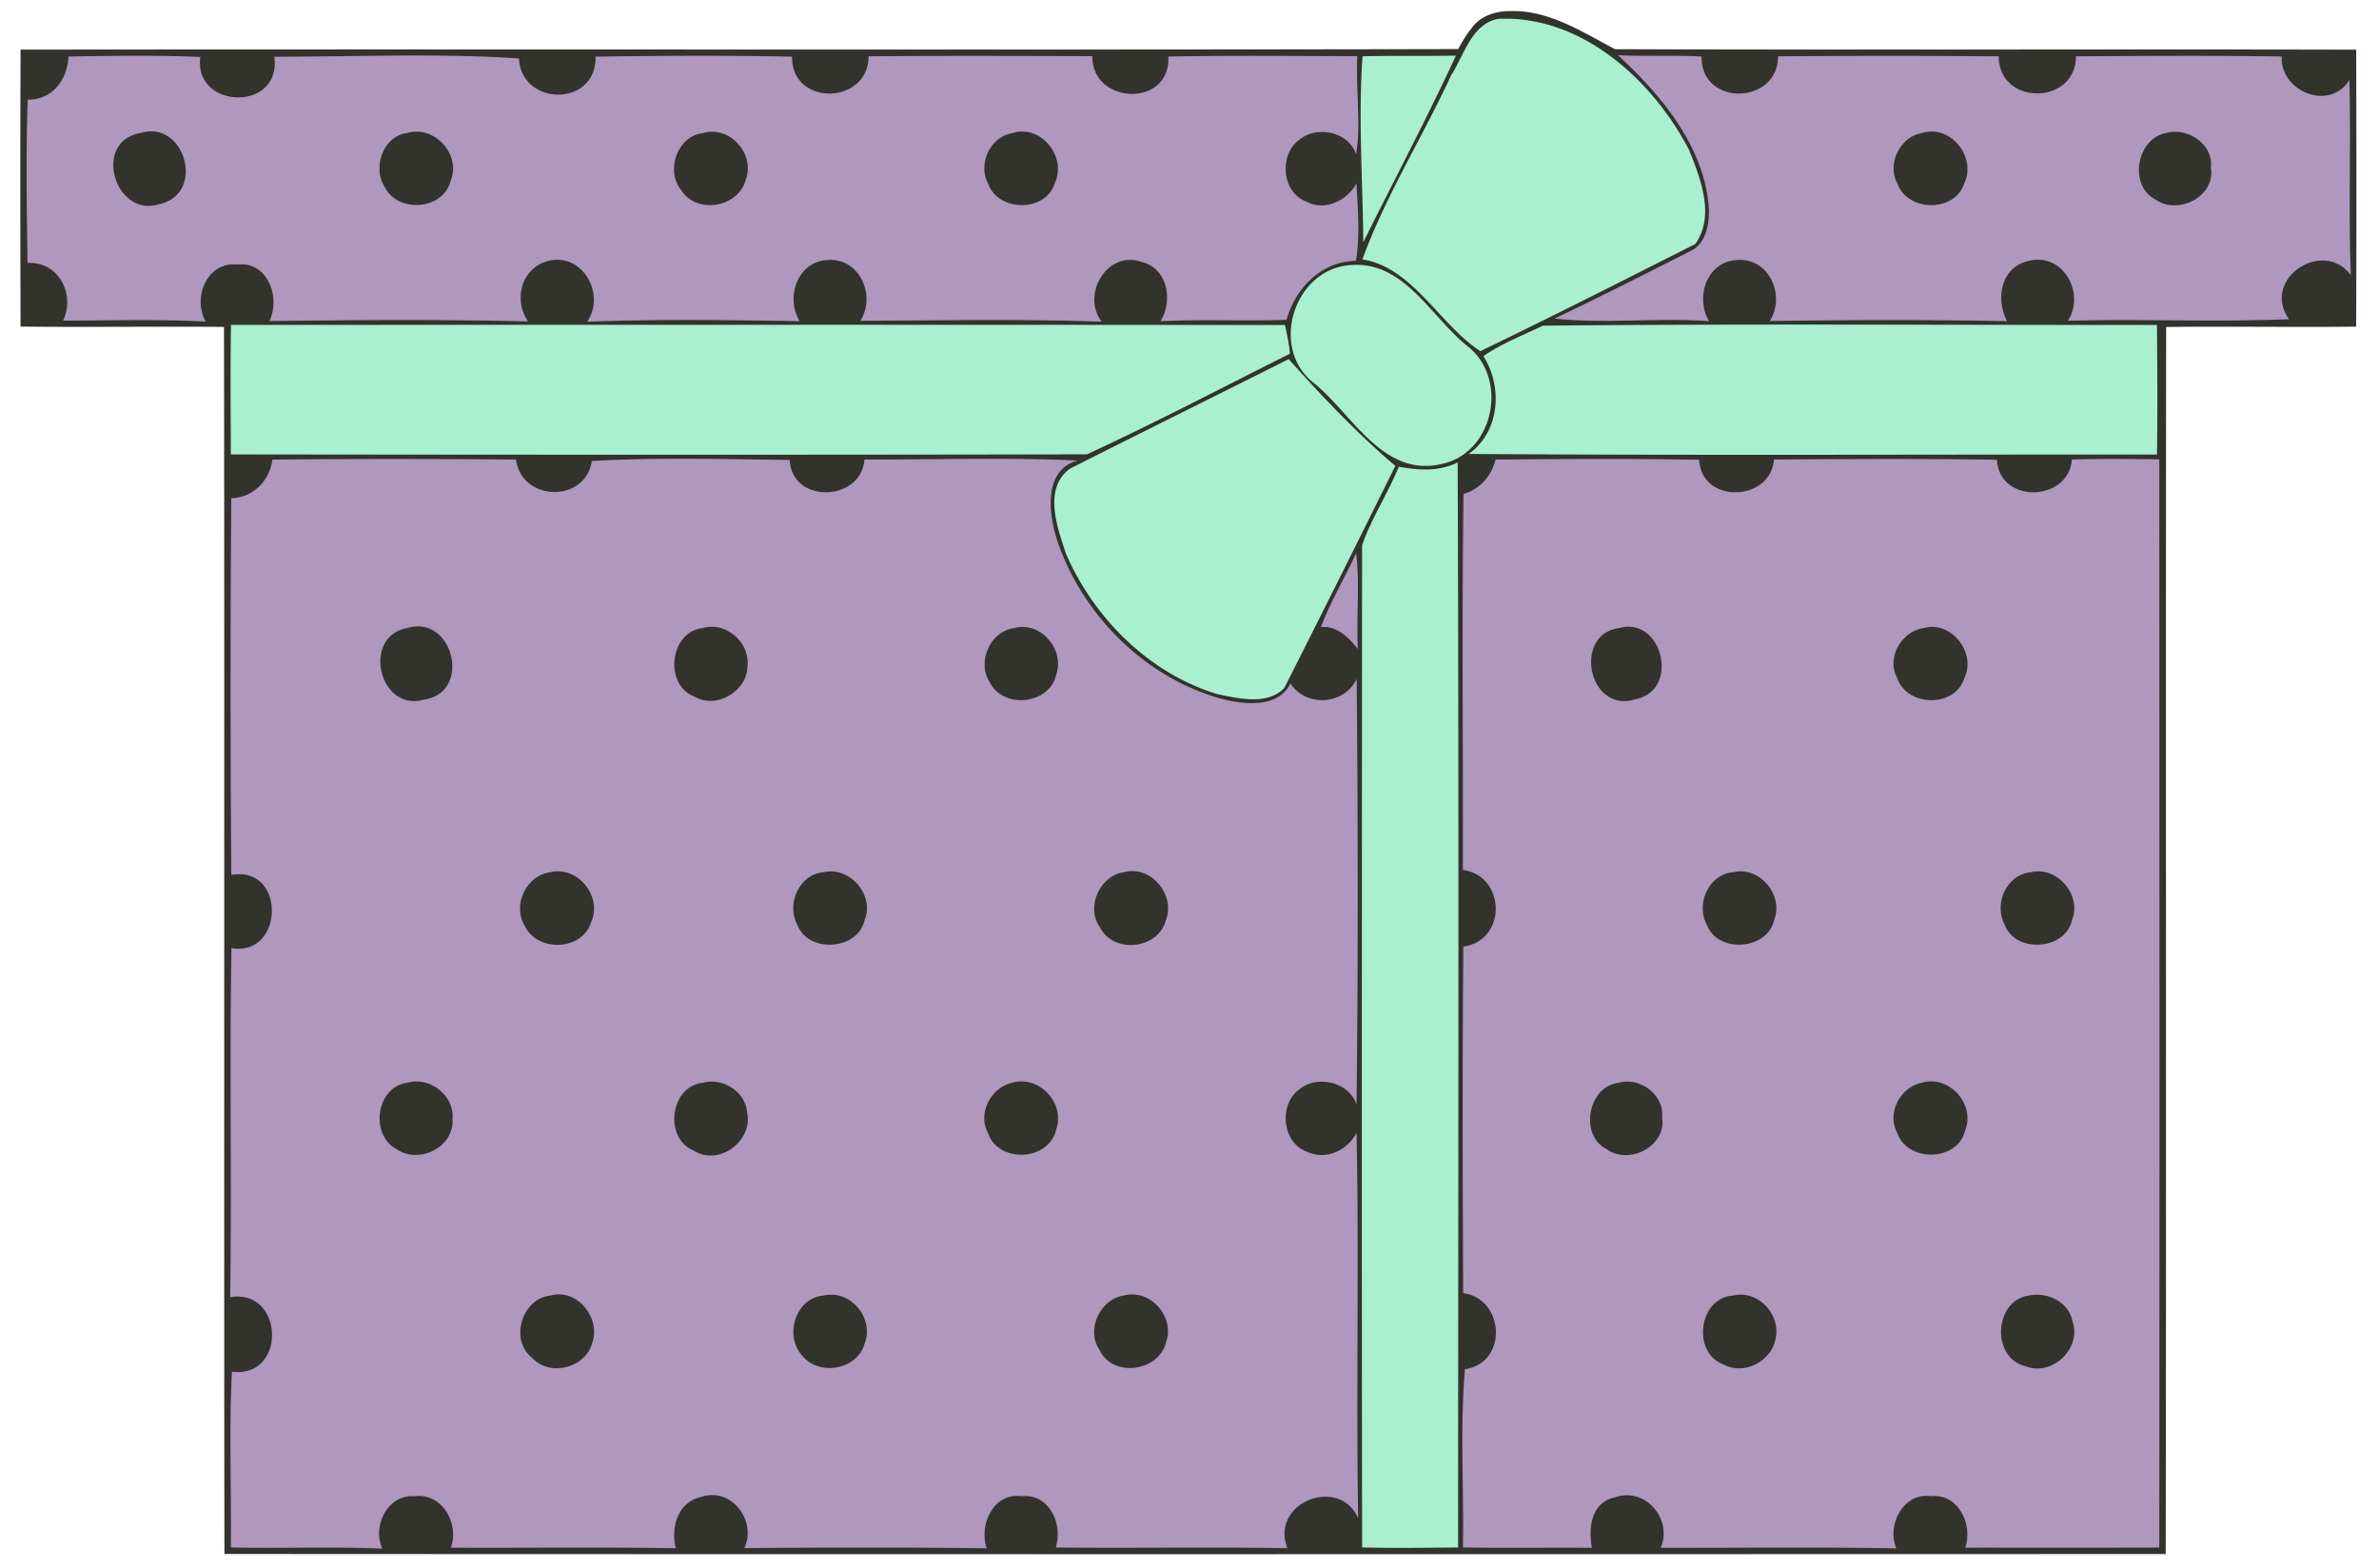 <svg xmlns="http://www.w3.org/2000/svg" height="700pt" width="1416" viewBox="0 0 1062 700"><path d="M673.87 4.967c-6.41-.004-13.161 2.216-16.98 7.652-2.346 2.856-4.167 6.09-5.973 9.3-213.91.455-427.82-.016-641.73.24-.177 41.218-.12 82.44-.016 123.65 30.271.325 60.545-.12 90.816.142.31 182.62-.07 365.24.201 547.86 288.87.163 577.73.103 866.6.03.307-182.62-.068-365.24.2-547.86 28.27-.323 56.544.159 84.815-.146.18-41.217.125-82.434.02-123.65-110.26-.275-220.55.152-330.84-.22-14.73-7.712-29.74-17.669-47.09-16.993zM671.079 9.2c24.466-.276 47.234 13.243 63.242 31.094 11.174 12.238 20.395 26.675 24.424 42.888 2.108 8.122 2.69 17.772-2.549 24.844-4.335 2.877-9.416 4.685-13.97 7.272-26.999 13.677-54.043 27.272-81.291 40.446-16.502-11.029-26.116-30.605-44.818-38.629-2.164-.874-4.405-1.572-6.703-1.99 10.66-28.497 26.805-54.535 39.764-81.998 4.889-7.947 7.57-18.479 16.598-22.873 1.67-.716 3.49-1.055 5.305-1.054zm55.66 16.525c10.589.416 21.733-.562 31.963.674-.062 8.122 6.67 15.406 14.752 16.107 9.192 1.47 19.714-4.53 20.93-14.236-.29-2.332 1.055-2.662 3.226-2.265 31.257-.205 62.516-.207 93.773.036-.045 8.346 7 15.685 15.25 16.4 9.05 1.433 19.391-4.374 20.701-13.916-.195-2.36.891-3.045 3.27-2.517 28.997-.112 58.165-.41 87.057.15-.109 12.408 15.277 21.778 26.156 15.594a15.463 15.463 0 004.133-3.408c.576 27.248-.355 54.826.459 81.875-6.613-6.904-18.397-5.893-24.973.532-5.68 4.97-7.624 13.898-3.485 20.43-.253 1.097-3.82.355-5.427.68-29.937.872-59.888-.288-89.826.403 5.732-10.232-.815-25.592-12.839-27.049-8.396-1.254-17.503 4.419-18.91 13.04-1.048 4.742-.419 9.803 1.573 14.218-34.302-.66-68.614-.508-102.92-.074 5.458-9.865.019-24.678-11.477-26.938-8.087-1.835-17.139 2.988-19.547 11.057-1.833 5.121-1.576 10.986.828 15.879-21.36-1.358-42.823 1.074-64.148-.762 20.078-9.722 40.135-19.546 59.842-29.982 7.06-5.513 7.312-15.64 6.094-23.744-3.704-24.45-20.006-44.609-37.39-61.186-1.735-1.51-1.178-.98.933-.997zm-539.83-.043c14.646.027 29.31.315 43.92 1.27.408 9.094 8.958 16.329 17.889 16.217 8.332.4 16.906-5.581 17.822-14.191-.16-2.395.625-3.476 3.24-2.84 27.631-.387 55.27-.505 82.901.035-.156 8.215 6.636 15.644 14.814 16.34 9.185 1.453 19.677-4.553 20.893-14.246-.29-2.331 1.058-2.66 3.226-2.264 31.703-.237 63.406-.118 95.11-.048-.063 8.941 7.995 16.354 16.706 16.79 8.16.99 17.341-4.085 18.686-12.65.656-1.742-.58-4.919 2.367-4.003 26.83-.45 53.662-.165 80.492-.126-.585 13.256 1.408 26.569-.078 39.777-5.971-9.97-22.272-10.271-28.748-.672-5.858 8.175-3.284 21.689 6.375 25.72 7.653 4.144 17.418.696 22.268-6.109.59 10.286 1.315 20.714-.267 30.896-14.77.412-27.124 12.52-30.86 26.332-18.003.638-36.027-.297-54.026.555 4.43-8.435 2.447-21.043-6.81-25.316-6.353-3.292-14.861-2.545-19.724 3.03-5.626 5.798-7.379 15.466-3.035 22.493-34.801-1.166-69.625-.49-104.44-.36 5.43-9.86-.052-24.618-11.521-26.855-8.086-1.829-17.117 3.008-19.525 11.064-1.844 5.147-1.572 11.045.863 15.953-30.543-.474-61.105-.88-91.641.195 6.081-10.454-.91-26.182-13.234-27.52-9.528-1.233-18.876 6.837-19.014 16.464-.232 3.792.643 7.653 2.537 10.95-37.423-.913-75.238-.463-112.42-.221 3.551-8.984-.003-21.54-9.848-24.654-5.953-1.177-13.138-1.139-17.668 3.527-5.542 5.435-6.947 14.362-3.828 21.393-20.175-1.052-40.843-.262-60.729-.486 4.145-9.877-1.584-23.222-12.555-25.245-1.717-.652-4.796.501-3.876-2.4-.366-23.02-.675-46.053.068-69.07 9.54 0 17.216-8.626 18.003-17.802-.285-2.905 3.842-.947 5.649-1.567 17.124-.169 34.57-.72 51.497.466-.97 7.93 4.93 15.658 12.7 17.216 8.484 2.437 19.415-1.499 21.829-10.616.628-2.23.78-4.577.564-6.879 21.144-.05 42.284-.554 63.428-.543zm459.78 4.012c-11.88 25.174-24.82 49.823-37.26 74.715-.338-26.127-2.13-52.313-.332-78.41 13.138-.272 26.281-.055 39.42-.256l-1.842 3.947zm-579.4 28.043c-6.73.278-14.565 3.25-16.646 10.323-3.54 10.115 3.128 23.465 14.255 24.657 7.753.565 16.72-3.727 18.382-11.915 2.554-9.718-3.778-21.831-14.282-23a13.583 13.583 0 00-1.709-.065zm388.63.101c-6.899.189-13.799 4.21-16.176 10.891-3.686 8.882 1.431 20.561 10.967 22.973 7.856 2.488 17.87-.807 20.844-8.974 3.33-6.98 1.248-15.752-4.623-20.705-3-2.667-6.963-4.335-11.012-4.184zm406 .002c-7.098.166-14.103 4.485-16.416 11.367-3.391 8.666 1.699 19.744 10.748 22.348 7.766 2.672 17.851-.325 21.082-8.351 3.457-6.804 1.785-15.53-3.84-20.653-3.064-2.966-7.267-4.867-11.574-4.71zm-676.72.061c-6.592.124-13.198 3.933-15.396 10.363-3.883 9.033 1.167 21.095 10.984 23.488 8.198 2.43 18.52-1.542 21.127-10.139 3.014-7.168.243-15.809-6-20.268-3.051-2.297-6.875-3.643-10.715-3.445zm131.87.037c-6.431.241-12.924 3.667-15.414 9.84-3.525 7.241-1.276 16.515 5.103 21.395 8.687 6.732 23.495 2.708 26.854-7.98 2.995-7.425-.254-16.342-6.943-20.554-2.815-1.865-6.211-2.908-9.6-2.7zm653.13.01c-7.76.048-14.586 6.252-15.867 13.83-1.639 7.007 1.218 15.13 7.863 18.46 9.711 6.192 25.245-.583 25.797-12.492.424-5.385-.507-11.314-4.858-14.99-3.459-3.202-8.214-5.018-12.936-4.808zm-364.24 61.2c13.255.04 23.662 9.938 31.966 19.299 6.21 7.005 12.728 13.774 19.878 19.82 12.76 13.89 7.622 39.707-10.267 46.75-10.483 4.352-22.998 1.631-31.467-5.88-11.675-9.316-20.017-22.091-31.776-31.322-13.666-13.986-6.739-40.38 11.434-47.015 3.25-1.297 6.752-1.738 10.232-1.653zm228.45 26.693c42.537.062 85.074.157 127.61.146.124 18.683.257 37.368-.014 56.051-101.26-.07-202.52.438-303.77-.255 12.072-10.29 13.27-29.432 5.186-42.51 8.148-5.3 17.188-9.257 26.068-12.971 48.305-.47 96.613-.503 144.92-.46zm-349.16.107l87.654.078c.803 3.749 1.628 7.509 1.996 11.336-29.87 15.025-59.518 30.514-89.857 44.584-127.03.277-254.06.192-381.09.041-.071-18.677-.246-37.355.043-56.03 127.08-.027 254.17-.071 381.25-.009zm92.07 17.988c14.015 15.53 28.524 30.693 44.445 44.297-16.236 32.872-32.653 65.654-49.184 98.38-6.904 6.763-17.252 4.784-25.828 3.051-21.136-5.01-39.549-18.689-53.309-35.274-11.05-13.638-19.794-29.937-21.804-47.577-.762-6.95 1.745-14.895 8.528-17.982 31.694-15.667 63.284-31.591 94.92-47.39l2.231 2.496zm-274.82 41.78c16.396-.008 32.79.31 49.184.524.417 8.319 8.43 14.689 16.512 14.477 8.505.391 17.627-5.547 18.479-14.463 1.409-.764 3.9.151 5.67-.2 28.13-.012 56.275-.848 84.393.327-7.369 4.196-9.335 13.583-8.436 21.422 1.364 15.397 8.743 29.566 17.261 42.184 15.542 22.055 39.117 39.217 65.893 44.22 8.202 1.408 18.345 1.034 23.867-6.149.694-1.844 1.357-.618 2.254.416 7.336 7.42 21.176 6.475 27.182-2.162.54 61.015.646 122.04-.043 183.05-6.356-9.545-22.406-9.775-28.729-.076-5.801 8.38-2.828 22.112 7.108 25.852 7.52 3.46 16.979.362 21.633-6.322 1.076 55.138-.237 110.29.625 165.43-5.36-7.915-17.14-8.852-24.697-3.643-6.487 3.984-9.995 12.431-7.239 19.7-33.65-.52-67.304.048-100.96-.272 2.388-8.879-2.007-20.34-11.559-22.623-5.711-.866-12.466-.923-16.719 3.644-4.94 4.948-6.643 12.616-4.931 19.312-35.197-.455-70.398-.345-105.6-.088 4.309-10.692-4.91-24.667-16.717-23.59-6.903.296-13.801 4.602-15.723 11.495-1.339 3.884-1.484 8.134-.652 12.142-32.679-.485-65.362-.096-98.043-.21 2.957-9.89-3.79-22.64-14.766-23.035-6.11-.728-12.773 1.417-16.124 6.862-3.248 4.765-4.256 11.1-2.295 16.563-21.78-.934-43.582-.006-65.37-.496.298-25.492-.953-51.235.495-76.568 7.656 1.008 15.523-4.253 17.14-11.893 2.685-9.022-1.738-20.758-11.505-23.09-2.106-.515-4.304-.594-6.451-.338.808-51.23-.385-102.57.607-153.73 7.465 1.255 15.122-3.878 16.982-11.19 2.861-8.36-.11-19.613-9.004-22.874-2.577-.916-5.38-1.098-8.078-.726-.413-55.436-.426-110.87-.01-166.31 9.161-.395 16.965-8.265 18.242-17.182 35.727-.366 71.456-.305 107.18-.04 1.335 9.965 12.346 16.366 21.817 14.175 6.688-1.24 12.476-6.719 13.603-13.436 12.378-.97 25.037-.98 37.512-1.084zm641.9.094c6.211.014 12.422.083 18.633.148.093 161.36.128 322.72-.008 484.07-28.179.148-56.359.06-84.539.067 2.556-9.102-2.376-20.898-12.271-22.79-5.798-.874-12.517-.53-16.631 4.237-4.657 4.896-6.471 12.417-4.296 18.85-34.198-.667-68.4-.088-102.6-.303 4.055-11-5.645-24.506-17.538-23.336-6.2.358-12.805 3.653-14.72 9.955-1.613 4.285-1.404 9.053-.965 13.451-18.398-.202-37.012.191-55.488-.17.419-25.96-1.302-51.992.828-77.896 8.771-1.19 14.94-10.232 13.837-18.84-.54-7.932-6.502-15.406-14.468-16.773-.391-2.65.215-5.507-.14-8.24-.222-48.28-.31-96.56.105-144.84 9.201-1.233 15.697-10.778 14.393-19.805-.725-7.656-6.693-14.87-14.447-15.914-.31-14.704-.026-29.628-.157-44.408-.083-40.693-.237-81.389.28-122.08 6.93-2.12 12.275-8.196 14.129-15.123 29.778-.225 59.562-.462 89.338.092.391 8.328 8.37 14.739 16.49 14.547 8.512.414 17.659-5.521 18.512-14.447 1.38-.823 3.91.128 5.673-.25 30.76-.177 61.522-.338 92.28.142.425 8.328 8.402 14.726 16.524 14.555 8.519.42 17.662-5.523 18.52-14.45 1.338-.874 3.84.059 5.567-.356a827.1 827.1 0 0113.16-.096zm-294.48 30.53c.451 151.22.118 302.45.096 453.68-13.683.124-27.37.317-41.051-.007-.201-148.79-.078-297.59-.03-446.38 4.162-11.897 11.207-22.562 16.045-34.236 8.2 1.466 17.052 1.966 24.838-1.512l.102 28.463zm-44.947 15.653c.783 11.657-.2 23.421.186 35.12-3.533-4.19-8.391-8.042-14.127-8.095 3.838-9.913 9.19-19.175 13.803-28.773l.138 1.748zm-419.09 26.787c-6.621.355-13.992 3.59-15.971 10.48-3.434 9.528 1.861 22.348 12.32 24.396 5.545.651 11.734-.682 15.988-4.44 9.357-9.3 3.633-28.165-9.488-30.327-.943-.139-1.9-.171-2.85-.11zm540.64.156c-6.451.236-13.697 3.136-15.865 9.772-3.792 9.378.96 22.424 11.33 24.89 5.784.951 12.264-.779 16.523-4.857 8.389-9.196 3.482-26.994-8.996-29.604a12.977 12.977 0 00-2.992-.2zm-409.38.026c-6.203.213-12.744 3.174-15.168 9.244-4.104 8.258-1.396 20.164 7.709 23.754 8.913 4.928 20.89-.503 24.088-9.882 3.024-8.29-1.332-18.225-9.441-21.682-2.24-1.031-4.722-1.545-7.188-1.435zm544.97.039c-11.334-.422-20.936 11.87-16.736 22.617 1.765 5.202 5.824 9.659 11.242 11.08 7.759 2.523 17.682-.66 20.789-8.647 3.37-6.709 1.703-15.262-3.797-20.33-3.04-2.962-7.206-4.876-11.498-4.72zm-406.14.03c-7.2.052-14.116 4.703-16.287 11.661-3.432 8.842 1.966 20.063 11.361 22.2 8.469 2.368 18.97-2.058 21.297-10.99 2.854-8.237-1.553-17.912-9.45-21.442-2.154-1-4.542-1.529-6.921-1.43zm49.068 109c-7.886-.025-15.197 5.721-16.941 13.417-2.595 9.275 4.262 20.07 13.949 21.162 8.19 1.487 17.219-3.445 19.424-11.67 3.539-9.99-4.098-21.915-14.639-22.855a13.92 13.92 0 00-1.793-.055zm271.62.11c-6.734-.068-13.498 3.72-15.954 10.163-4.056 8.874.521 21.28 10.429 23.68 8.476 2.541 19.283-1.528 21.709-10.61 4.182-10.697-4.695-23.479-16.184-23.233zm-528.04.008c-7.893-.098-15.25 5.701-16.869 13.438-2.376 8.93 3.77 19.167 12.998 20.73 8.018 1.892 17.596-2.153 20.13-10.392 3.62-8.568-1.269-19.002-9.679-22.498-2.068-.89-4.326-1.353-6.58-1.277zm661 .006c-6.864-.111-13.715 3.91-16.072 10.513-3.791 8.836.82 20.95 10.582 23.315 8.476 2.545 19.27-1.524 21.715-10.596 4.224-10.698-4.792-23.427-16.224-23.232zm-539.5.032c-6.767-.004-13.355 4.145-15.629 10.625-3.69 8.818.929 20.822 10.637 23.172 8.48 2.546 19.272-1.528 21.719-10.602 3.679-9.11-2.479-20.045-11.733-22.615a15.018 15.018 0 00-4.994-.58zm491.09 93.742c-9.87.177-18.5 9.94-16.568 19.819 1.146 6.843 6.3 13.083 13.362 14.238 8.067 1.951 17.743-2.213 20.114-10.571 3.42-8.59-1.543-18.86-9.958-22.244a15.592 15.592 0 00-6.95-1.243zm-405.49-.004c-10.629-.145-19.808 11.155-16.619 21.506 1.51 5.944 6.02 11.246 12.193 12.484 8.341 2.255 18.661-2.076 20.999-10.842 2.66-7.472-.594-16.25-7.299-20.395-2.737-1.787-5.992-2.827-9.273-2.754zm-270.49.045c-6.589.104-13.286 3.875-15.385 10.386-3.207 7.864-.431 18.159 7.498 22.03 9.881 6.016 25.125-1.138 25.562-13.043 1.082-7.529-3.402-15.255-10.503-18.024a16.647 16.647 0 00-7.173-1.35zm540.59.052c-6.252.185-12.613 3.464-15.033 9.481-3.847 7.703-1.798 18.56 6.284 22.667 9.397 6.196 23.953.146 25.84-11.012.667-5.676-.184-12.033-4.56-16.148-3.288-3.216-7.902-5.188-12.53-4.988zm-408.98.02c-6.426.117-13.002 3.616-15.211 9.929-3.54 7.975-.893 18.924 7.53 22.609 6.42 3.938 15.052 2.42 20.209-2.89 5.434-4.926 6.81-13.193 3.857-19.8-2.768-6.208-9.635-10.227-16.385-9.848zm-67.812 94.969c-6.642.13-13.36 3.677-15.935 10.034-3.29 6.785-1.87 15.779 4.322 20.437 8.266 8.055 24.165 4.137 27.627-6.932 4.266-10.56-4.497-23.885-16.014-23.538zm255.91.025c-7.856.008-15.108 5.756-16.842 13.418-1.984 7.277 1.706 15.58 8.191 19.268 9.016 4.906 22.076.405 25.084-9.697 3.939-10.746-4.93-23.356-16.434-22.988zm-134.76.121c-6.43.096-12.895 3.627-15.291 9.806-3.932 8.285-.45 19.482 8.154 23.198 8.852 4.098 21.157-.317 23.885-10.07 4.075-10.808-5.082-23.678-16.748-22.934zm405.88.024c-6.47-.002-13.004 3.638-15.211 9.947-3.619 8.173-.757 19.48 8.053 22.939 8.675 4.566 20.203-.166 23.729-9.145 4.537-9.985-3.175-22.702-13.996-23.697a15.344 15.344 0 00-2.575-.044zm132.84-.016c-7.279-.249-14.268 4.932-15.812 12.121-2.454 8.285 1.325 18.883 10.165 21.42 7.713 3.227 17.013-.384 21.129-7.49 5.188-7.925 2.021-20.106-6.705-24.076a18.743 18.743 0 00-8.777-1.975z" fill="#32332c"/><path d="M672.232 8.344a67.824 67.824 0 00-3.464.076c-11.888 2.23-15.256 16.42-21.04 25.32-12.688 27.51-29.264 53.804-39.536 82.08 22.512 3.52 34.624 29.457 52.664 40.953 32.184-15.528 64.096-31.704 95.968-47.856 8.864-12.616 2.304-29.18-2.8-41.95-15.728-30.321-46.168-58.495-81.792-58.626zM649.944 24.83c-13.904.25-27.808-.03-41.688.29-2 27.54.12 55.928.32 83.008 13.792-27.736 28.384-55.258 41.368-83.296zm-45.024 93.424c-.736.016-1.472.056-2.232.12-24.72 1.744-36.288 36.616-16.408 52.448 17.168 13.72 30.8 42.208 56.792 36.448 23.72-4.592 30.64-37.944 12.2-52.592-15.984-12.624-27.68-36.912-50.352-36.424zm186.648 26.672c-34.264.024-68.536.144-102.792.48-8.808 4.2-19.032 8.28-26.576 13.6 8.712 13.672 7.392 33.792-6.576 43.664 102.344.728 204.856.192 307.256.272.32-19.272.16-38.576 0-57.856-57.04.04-114.16-.192-171.312-.16zm-453.192.088c-78.416 0-156.832.032-235.264.04-.32 19.264-.12 38.552-.056 57.832 127.384.16 254.792.24 382.184-.04 30.56-14.144 60.512-29.824 90.616-44.96-.368-4.296-1.32-8.536-2.224-12.76-78.424-.096-156.84-.12-235.256-.112zm236.92 15.312c-32.576 16.384-65.264 32.544-97.792 48.984-11.904 8.936-5.488 26.28-1.656 37.888 12.4 28.72 37.08 53.368 67.328 62.632 9.576 2.008 22.528 5.256 30.144-2.68a11800.62 11800.62 0 0049.56-99.144c-16.84-14.272-33.368-31.728-47.584-47.68zm75.416 46.128c-8.352 4.2-17.432 3.504-26.288 1.92-4.864 11.976-12.184 22.928-16.392 35.096-.056 149.152-.184 298.272.024 447.416 14.272.376 28.576.144 42.856.024.016-161.072.416-325.432-.2-484.456z" fill="#a9efd1"/><path d="M722.28 24.66c18.912 17.38 39.24 41.26 40.608 69.34 0 6.704-1.432 14.688-8.08 18.008-20.2 10.232-40.4 20.496-60.848 30.216 21.816 2.456 46.328-.472 69.008 1.176-6.344-10.512-1.136-26.44 12.184-27.28 14.496-1.408 22.136 15.8 14.872 27.2 35.336-.472 70.616-.616 105.976.08-5.28-9.832-2.88-24.248 9.68-26.912 15.28-3.848 25.36 14.456 17.44 26.712 32.64-.832 67.12.656 98.72-.688-12.72-18.064 15.36-36.28 27.6-19.64-1.12-29.048.08-58.142-.64-87.192-8.96 14.31-30.96 5.08-30.24-10.47-30.56-.46-61.2-.24-91.84-.08-.08 22-34.48 22.17-34.48.02-32.8-.27-65.68-.25-98.512-.02-.016 21.72-34.512 22.61-34.12.1-12.416-.68-24.896 0-37.328-.57zm-539.672.126c-20.072.043-40.344.528-60.136.544 3.288 24.9-36.184 23.46-33.048.11-19.604-.87-39.274-.53-58.883-.21-.41 10.24-7.082 19.4-18.182 19.28-.81 24.23-.45 48.61-.05 72.882 14.01-.632 21.38 14.08 15.85 25.76 21.21-.04 42.45-.672 63.649.424-5.912-10.656.512-26.928 14.192-25.456 13.4-1.576 19.424 14.576 14.248 25.24 38.488-.504 77.016-.76 115.496.144-6.36-9.184-3.44-22.608 7.456-26.544 15.752-5.584 27.72 13.6 18.952 26.672 31.576-1.176 63.216-.736 94.816-.232-6.344-10.512-1.128-26.44 12.184-27.28 14.44-1.408 22.128 15.704 14.904 27.104 35.912-.12 71.864-.864 107.768.408-9.36-12.112 2.568-32.296 17.968-26.624 11.528 2.872 13.888 17.296 8.264 26.432 18.752-1 37.528.064 56.288-.648 3.824-14.16 15.688-26.16 30.944-26.336 1.912-11.16.84-23.744.232-34.632-4 7.72-14.256 12.672-22.296 8.184-11.192-4.04-12.376-21.348-2.912-27.828 7.888-6.25 21.896-3.21 25.04 6.75 2.296-12.86-.192-29.8.56-43.86-28.12-.04-56.24-.36-84.352.17 1.08 22.97-34.216 21.53-33.936-.18-33.296-.08-66.608-.21-99.896.07-.032 21.69-34.4 22.62-34.152.16-29.184-.59-58.488-.44-87.696 0 .376 22.72-33.208 22.2-34.2.82-13.208-.904-26.776-1.243-40.488-1.313-2.856-.015-5.72-.017-8.584-.011zM67.272 58.647c16.648-.258 23.16 28.489 3.678 32.521-19.72 6.184-29.91-28.148-8.12-31.798 1.547-.47 3.03-.701 4.442-.723zm389.232.087c10.72.121 19.16 12.708 14.416 22.866-4 13.488-25.608 13.088-29.928.12-4.504-8.61 1.128-20.65 10.808-22.23a14.207 14.207 0 014.704-.756zm405.976.004c10.72.124 19.2 12.704 14.48 22.862-4.08 13.48-25.6 13.08-30 .168-4.72-8.538 1.28-20.707 10.8-22.278 1.6-.533 3.2-.77 4.72-.752zm-676.136.054c10.36.314 19.072 11.674 14.784 22-3.192 12.88-23.216 14.488-29.168 3.048-5.904-8.7-1.152-23.06 9.872-24.47a14.475 14.475 0 014.512-.578zm131.864.028c10.24.236 18.704 11.647 14.568 21.772-3.488 12.272-22.112 15.096-28.752 4.176-7.056-8.688-1.56-24.038 9.72-25.327 1.504-.46 3-.655 4.464-.621zm653.152.02c8.4.235 16.64 7.112 15.6 16.09 2.08 12.878-14.72 21.262-24.72 14.15-12.08-6.184-8.56-26.99 4.56-29.66 1.44-.44 3.04-.625 4.56-.58zM308.072 204.822c-14.88-.048-29.656.16-43.896 1.016-2.88 18.952-31.36 18.144-33.824-.672-36.24-.28-72.504-.352-108.744.04-1.256 9.392-8.568 17-18.36 17.216-.44 56.024-.416 112.16.008 168.216 24.592-4.368 23.632 36.72.088 32.68-.984 51.92.224 103.896-.616 155.84 24.152-4.024 25.432 36.344.8 33.264-1.368 26.024-.176 52.336-.472 78.464 22.536.552 45.104-.48 67.648.568-4.696-9.976 2.376-24.344 14.288-23.424 12.448-1.56 20.08 12.12 16.304 22.976 33.464.144 66.936-.296 100.392.232-2.368-9.088.84-20.528 11.104-22.816 13.648-4.88 25.24 10.712 19.488 22.776 36.056-.304 72.12-.4 108.176.08-3.488-10.36 2.864-24.912 15.424-23.24 12.336-1.48 18.8 12.36 15.392 22.88 34.456.36 68.952-.272 103.416.304-7.944-20.344 23.288-32.592 31.624-13.32-1.016-57.328.48-114.896-.744-172.072-4.096 7.664-13.304 12.248-21.696 8.568-11.664-3.792-13.288-21.552-3.552-28.224 8-6.328 21.968-2.968 25.256 6.952.736-62.936.64-127.568.056-190.072-5.456 11.744-22.552 12.912-29.56 2.088-5.488 11-20.168 9.504-30.168 7.024-34.376-9.176-62.816-37.52-74.016-71.056-3.8-11.792-6.232-31.16 9.12-35.48-30.576-1.464-63.632-.384-95.128-.48-1.312 18.864-32.28 20.096-33.352.2-14.616-.176-29.584-.48-44.456-.528zm636.328.088c-6.48-.008-13.04.048-19.52.24-1.36 18.936-32.32 20.048-33.44.12-33.12-.544-66.4-.312-99.56-.12-1.312 18.912-32.36 20.08-33.36.128-30.272-.584-60.6-.344-90.88-.104-1.888 7.344-6.864 13.184-14.328 15.352-.736 55.92-.16 111.952-.264 167.912 19.04 2.464 19.952 31.368.192 34.192-.456 51.56-.32 103.16-.072 154.72 18.36 2.344 20.28 31.072.792 33.968-2.24 25.624-.432 53.2-.904 79.56 19.184.368 38.384.008 57.576.176-1.64-8.808-.392-20.296 10.328-22.536 13.52-4.736 25.824 9.672 20.392 22.536 35.08.08 70.168-.416 105.208.264-4.48-10.328 3.12-25.192 15.52-23.288 12.16-1.296 18.72 12.688 15.2 22.968 28.88-.024 57.76.096 86.64-.072.16-161.952.08-323.904 0-485.856-6.48-.08-13.04-.152-19.52-.16zm-339.008 42.04c-5.088 11.064-11.44 21.576-15.696 33.008 7.656-.552 12.68 5.112 16.464 9.8-.744-14.128.92-29.392-.768-42.808zm-418.936 32.712c16.936-.184 22.904 29.848 2.696 32.728-20.128 5.552-27.76-28.52-7.232-31.992 1.584-.488 3.096-.72 4.536-.736zm540.608.168c16.256.128 21.496 28.944 2.936 32.368-20.768 6.632-28.112-28.872-7.296-31.752a15.653 15.653 0 014.36-.616zm-409.416.016c9.08-.072 17.224 8.576 15.992 17.904-.24 10.904-13.912 18.96-23.44 13.328-13.92-5-11.392-29.048 3.52-30.64a14.26 14.26 0 013.928-.592zm544.432.056c10.88-.328 19.68 12.448 14.88 22.696-4 13.488-25.6 13.136-30 .176-5.04-8.904 1.92-21.056 11.76-22.336 1.12-.328 2.24-.504 3.36-.536zm-406.096.024c10.392-.368 19.08 11.064 15.52 21.312-2.984 13.28-23.392 15.488-29.56 3.56-6.024-9.008.008-22.968 10.776-24.36a14.266 14.266 0 013.264-.512zm49.064 109c10.608-.312 19.44 11.584 15.352 22.072-3.504 13.04-23.648 14.952-29.48 2.8-6.328-8.92.232-22.888 10.792-24.368 1.12-.312 2.24-.472 3.336-.504zm271.936.104c10.376-.008 18.992 11.648 14.992 21.696-2.944 13.64-25.344 15.032-30.072 2.072-4.96-9.192.88-22.52 11.816-23.368a13.957 13.957 0 013.264-.4zm-527.928.008c10.76 0 19.456 12.224 14.888 22.568-3.92 12.968-24.064 13.64-29.64 1.824-5.728-9.256.656-22.696 11.352-23.984a14.78 14.78 0 013.4-.408zm660.864.008c10.32.024 19.12 11.664 15.04 21.696-2.96 13.624-25.36 15.016-30.08 2.056-4.96-9.192.88-22.504 11.84-23.368 1.04-.264 2.16-.384 3.2-.384zm-538.968.016c10.32.056 19.16 11.568 15.024 21.68-2.96 13.624-25.344 15.016-30.072 2.056-4.96-9.192.88-22.52 11.816-23.368a13.634 13.634 0 013.232-.368zM862.4 482.807c10.4.248 19.04 11.768 14.8 22.08-3.44 13.864-25.76 14.136-30.24.904-4.88-8.72 1.36-20.432 10.88-22.36 1.52-.464 3.04-.656 4.56-.624zm-406.128.016c10.2.192 18.816 11.08 15.232 21.416-3.144 14.288-25.952 15.328-30.504 1.504-4.688-8.792 1.432-20.192 10.832-22.312a14.5 14.5 0 014.44-.608zm-270.544.032c8.896-.088 17.272 7.816 16.264 17.12.672 12.304-15.088 19.936-24.872 13.112-12.168-6.288-9.288-27.88 4.792-29.688a14.23 14.23 0 013.816-.544zm540.56.048c8.36-.12 16.648 7.296 15.68 16.024 2.096 12.84-14.864 21.432-24.744 14.144-12.392-6.272-8.328-28.192 5.504-29.632a13.56 13.56 0 013.56-.536zm-408.36.016c7.584.128 14.904 5.792 15.6 13.736 2.784 12.6-12.616 24.328-23.896 17.016-13.384-5.432-10.504-28.688 4.088-30.232 1.384-.376 2.8-.544 4.208-.52zm-68.888 94.984c10.552-.352 19.16 11.912 15.192 22.04-2.92 10.768-18.992 14.832-26.56 6.384-10.408-7.872-4.752-26.6 8.04-27.888 1.12-.32 2.232-.496 3.328-.536zm255.912.032c10.344-.36 19.216 10.904 15.616 21.264-2.984 13.008-23.76 16.232-29.648 3.6-6.328-8.92.216-22.888 10.776-24.368a13.677 13.677 0 013.256-.496zm-133.944.096c10.44-.048 18.944 11.528 14.984 21.696-3.128 11.984-20.664 14.896-28.04 5.32-7.888-8.888-2.832-25.656 9.768-26.616 1.112-.272 2.208-.4 3.288-.4zm405.848.016c9.984-.112 18.312 10.2 15.632 20.232-2.12 9.888-14.408 15.888-23.336 10.792-13.936-5.288-10.872-29.744 4.568-30.64a14.675 14.675 0 013.136-.384zm132.104.016c7.36-.128 14.96 4.4 16.24 12.048 4.16 11.976-9.28 24.608-20.96 19.864-15.44-3.568-14.24-29.488 1.6-31.568 1.04-.208 2.08-.328 3.12-.344z" fill="#af97bd"/></svg>